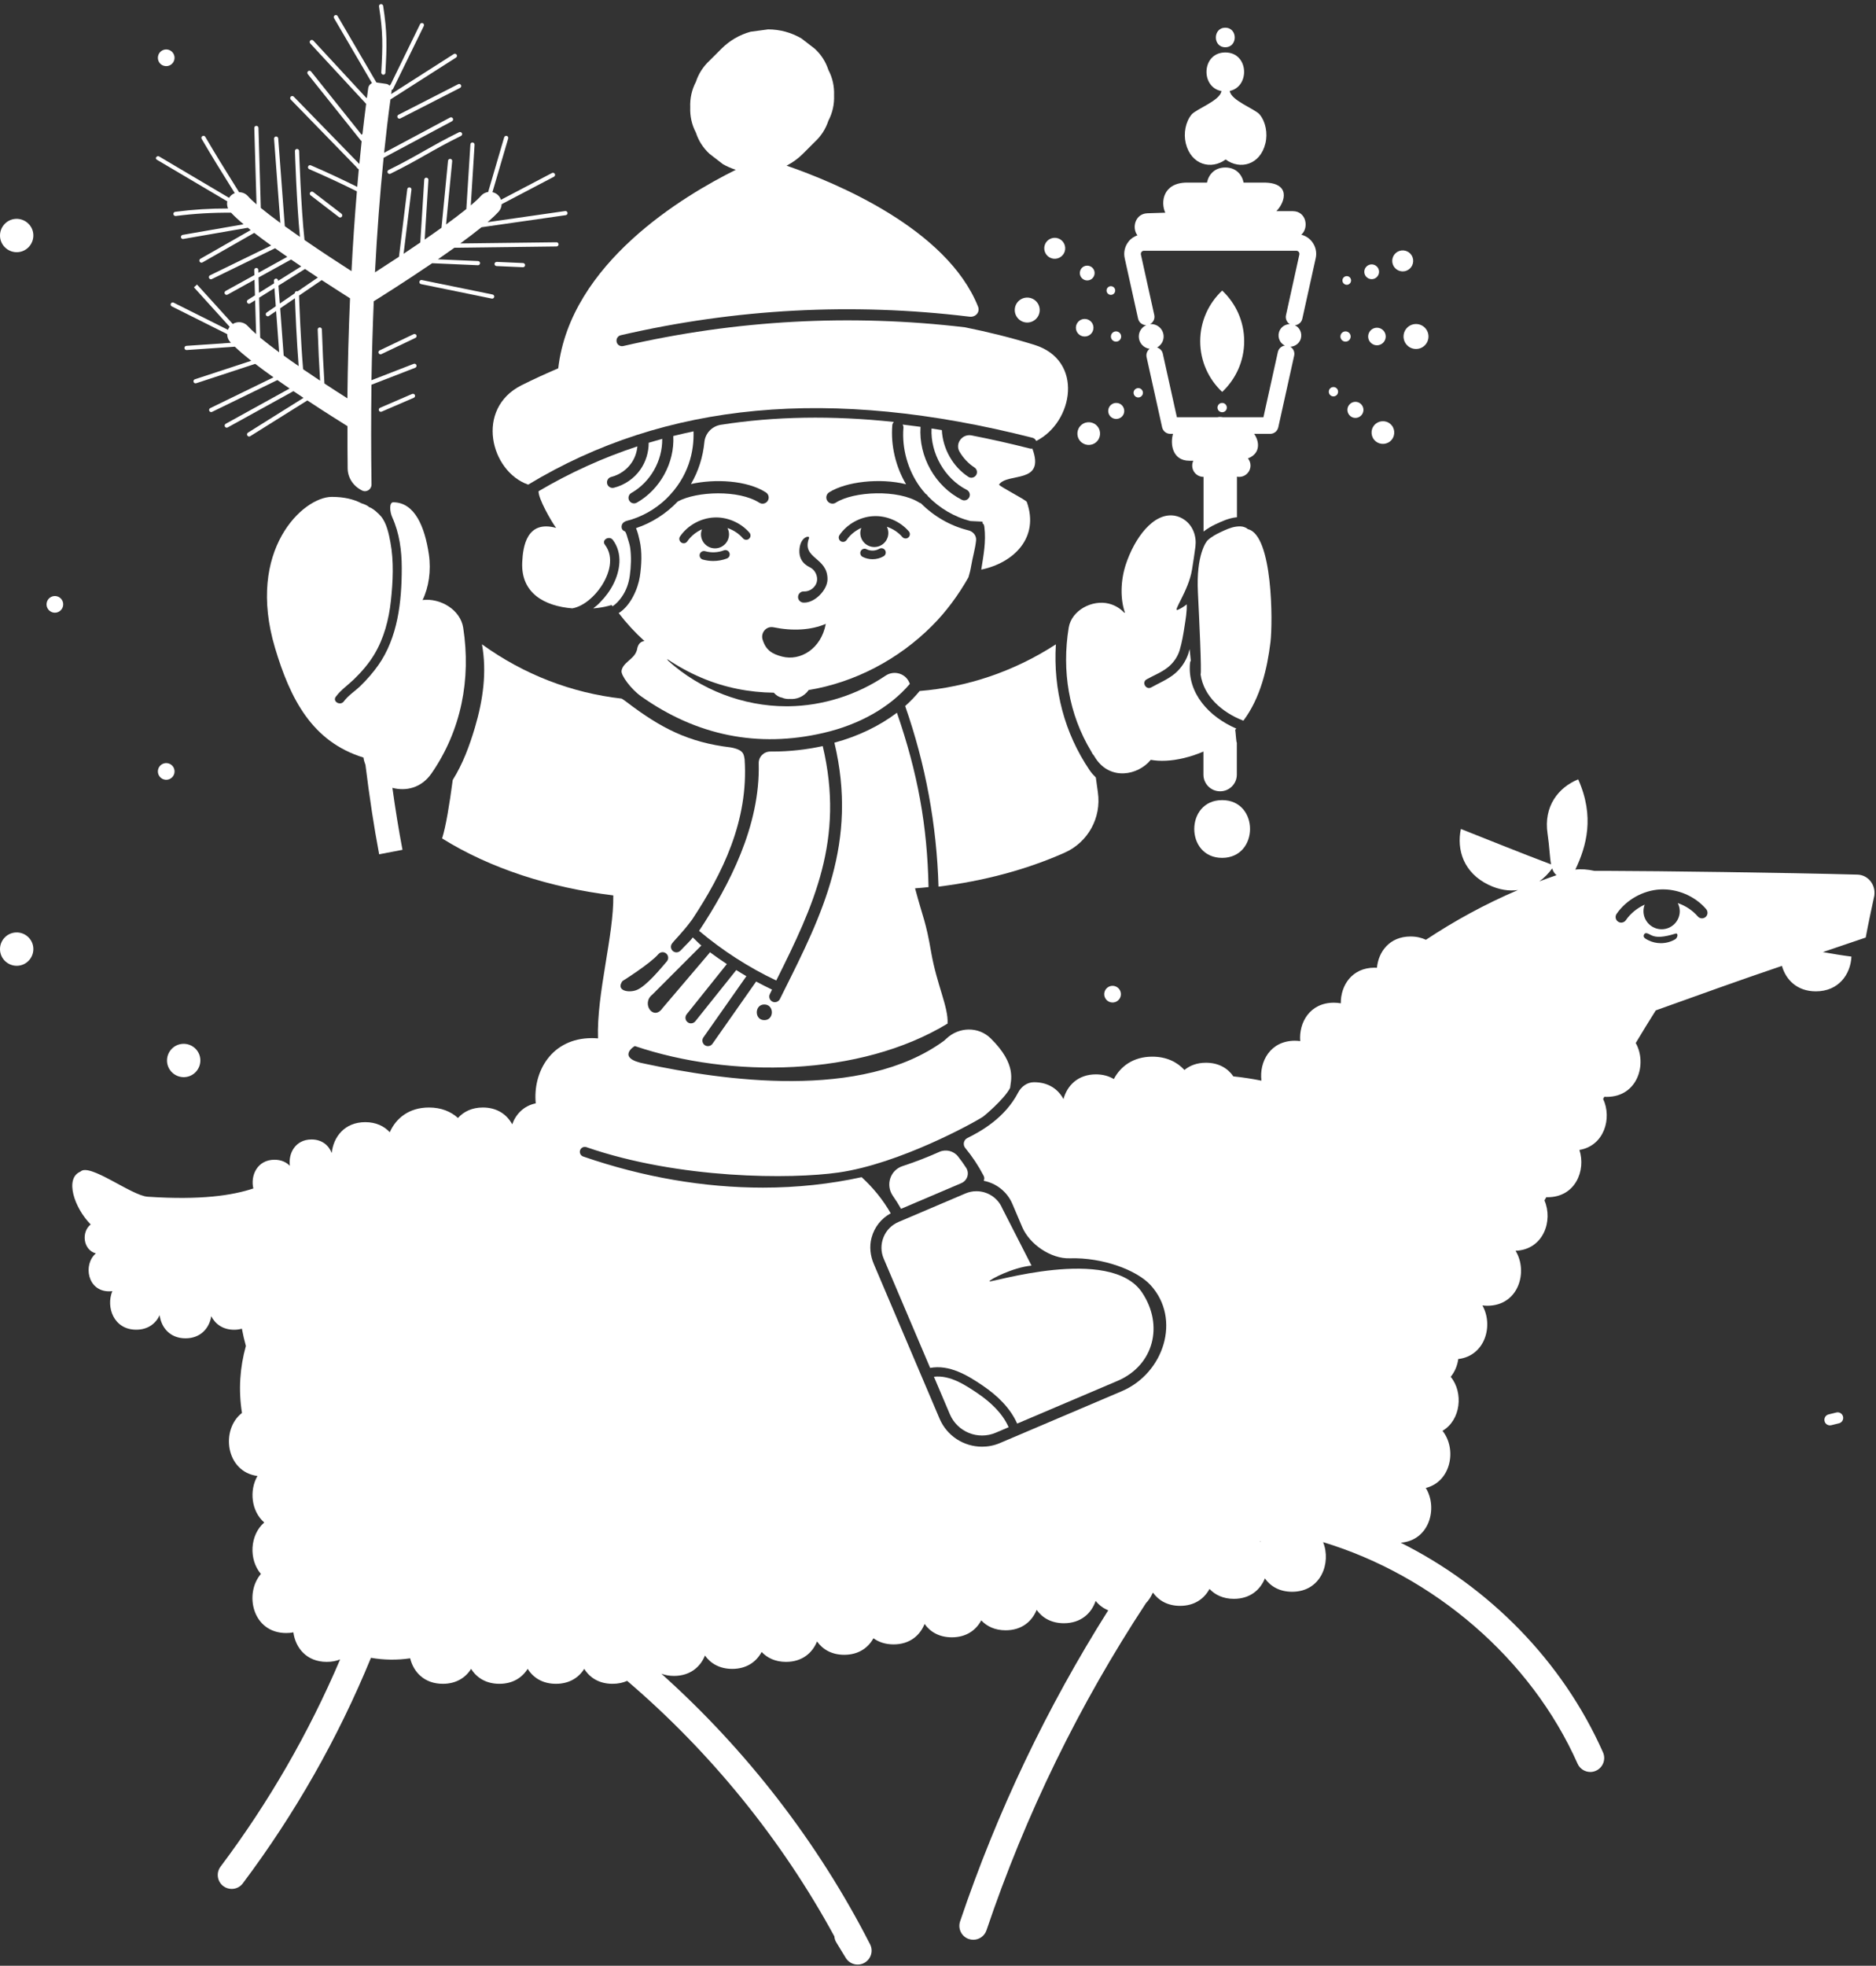 <?xml version="1.0" encoding="UTF-8"?> <svg xmlns="http://www.w3.org/2000/svg" width="337" height="353" viewBox="0 0 337 353" fill="none"><rect x="0" y="0" width="337" height="353" fill="#333333" stroke="none"/><path d="M196.031 134.947C196.141 135.137 196.231 135.337 196.351 135.537C196.351 135.497 196.341 135.467 196.341 135.427C196.511 135.697 196.681 135.977 196.861 136.247C199.511 140.177 204.431 139.247 206.721 136.447C208.391 136.747 210.351 136.677 212.641 136.137C213.931 135.827 215.101 135.427 216.181 134.957V139.097C216.181 140.757 217.521 142.097 219.181 142.097C220.841 142.097 222.181 140.757 222.181 139.097V133.347C222.081 133.407 221.991 131.717 221.891 131.037C221.961 130.967 222.031 130.907 222.091 130.837C217.211 128.737 213.251 124.507 213.771 119.037C213.791 118.877 213.841 118.747 213.911 118.627C213.831 117.937 213.761 117.247 213.701 116.557C213.621 116.847 213.541 117.147 213.451 117.427C212.991 118.777 212.151 120.027 211.061 120.947C209.791 122.017 208.251 122.627 206.811 123.437C205.871 123.967 205.031 122.527 205.971 121.997C207.241 121.287 208.651 120.747 209.791 119.837C210.771 119.057 211.551 117.957 211.911 116.757C212.331 115.347 212.581 113.857 212.801 112.407C212.991 111.177 213.231 109.817 213.181 108.527C212.691 108.917 212.171 109.257 211.591 109.507C210.511 109.967 213.511 106.127 214.131 102.287C214.371 100.827 214.591 99.317 214.741 98.177C214.971 96.387 214.351 94.527 212.901 93.437C212.331 93.007 211.691 92.727 211.021 92.607C207.181 91.957 203.771 96.687 202.231 101.387C201.281 104.297 201.231 107.547 202.071 109.987C202.011 110.017 202.031 110.007 201.971 110.047C201.261 109.277 200.321 108.677 199.151 108.387C196.231 107.667 192.501 109.557 191.981 112.707C190.721 120.467 191.971 128.237 196.031 134.947Z" fill="white"></path><path d="M71.421 21.108C71.49 21.238 71.621 21.308 71.751 21.308C71.811 21.308 71.871 21.298 71.921 21.268L82.65 15.778C82.831 15.688 82.91 15.458 82.811 15.278C82.721 15.098 82.49 15.018 82.311 15.118L71.581 20.608C71.391 20.698 71.32 20.928 71.421 21.108Z" fill="white"></path><path d="M82.471 23.74C79.831 25.04 77.941 26.11 76.121 27.14C74.311 28.17 72.43 29.23 69.811 30.52C69.621 30.61 69.55 30.84 69.641 31.02C69.71 31.15 69.841 31.23 69.981 31.23C70.04 31.23 70.091 31.22 70.15 31.19C72.79 29.89 74.68 28.82 76.501 27.79C78.311 26.76 80.191 25.7 82.811 24.41C83.001 24.32 83.07 24.09 82.981 23.91C82.88 23.73 82.66 23.65 82.471 23.74Z" fill="white"></path><path d="M68.489 13.018C68.479 13.228 68.639 13.398 68.839 13.418C68.849 13.418 68.849 13.418 68.859 13.418C69.059 13.418 69.219 13.268 69.229 13.068C69.519 8.048 69.559 5.868 68.829 1.058C68.799 0.848 68.599 0.708 68.399 0.738C68.189 0.768 68.049 0.958 68.089 1.168C68.809 5.898 68.769 8.058 68.489 13.018Z" fill="white"></path><path d="M54.41 75.979C54.75 75.749 55.12 75.489 55.56 75.199L54.41 75.979Z" fill="white"></path><path d="M51.841 77.738L48.121 80.278C50.021 78.978 50.931 78.358 51.841 77.738Z" fill="white"></path><path d="M52.719 77.128L53.139 76.848C52.989 76.948 52.859 77.038 52.719 77.128Z" fill="white"></path><path d="M53.141 76.848C53.301 76.738 53.471 76.628 53.651 76.508L53.141 76.848Z" fill="white"></path><path d="M53.641 76.508L54.411 75.988C54.131 76.168 53.881 76.348 53.641 76.508Z" fill="white"></path><path d="M51.84 77.739C52.12 77.549 52.41 77.349 52.73 77.129L51.84 77.739Z" fill="white"></path><path d="M28.171 28.678L40.831 36.158C40.741 36.588 40.791 37.038 40.971 37.438C37.791 37.428 34.611 37.628 31.471 38.038C31.261 38.068 31.121 38.248 31.151 38.458C31.171 38.648 31.341 38.788 31.521 38.788C31.541 38.788 31.551 38.788 31.571 38.788C34.861 38.358 38.191 38.168 41.511 38.198C42.091 38.818 42.851 39.518 43.761 40.278L32.811 42.178C32.611 42.218 32.471 42.408 32.501 42.608C32.531 42.788 32.691 42.918 32.871 42.918C32.891 42.918 32.911 42.918 32.931 42.908L44.511 40.898C44.681 41.038 44.851 41.168 45.031 41.318L36.001 46.468C35.821 46.568 35.761 46.798 35.861 46.978C35.931 47.098 36.061 47.168 36.191 47.168C36.251 47.168 36.321 47.148 36.381 47.118L45.671 41.818C46.611 42.548 47.641 43.308 48.711 44.088L37.731 49.438C37.541 49.528 37.471 49.748 37.561 49.938C37.621 50.068 37.761 50.148 37.901 50.148C37.951 50.148 38.011 50.138 38.061 50.108L49.411 44.578C50.131 45.098 50.871 45.608 51.611 46.118L46.431 48.978L46.421 48.478C46.411 48.268 46.241 48.098 46.031 48.118C45.821 48.128 45.661 48.298 45.671 48.508L45.701 49.398L40.531 52.248C40.351 52.348 40.281 52.578 40.381 52.758C40.451 52.878 40.581 52.948 40.711 52.948C40.771 52.948 40.831 52.938 40.891 52.898L45.721 50.228L45.801 53.038L44.531 53.838C44.351 53.948 44.301 54.178 44.411 54.358C44.481 54.468 44.601 54.538 44.731 54.538C44.801 54.538 44.871 54.518 44.931 54.478L45.831 53.918L46.011 59.988C45.411 59.468 44.901 58.978 44.521 58.558C43.821 57.778 42.671 57.638 41.811 58.178C39.021 55.078 35.391 51.098 35.391 51.098L34.841 51.598C34.841 51.598 38.461 55.578 41.251 58.678C41.121 58.848 41.021 59.028 40.951 59.228L31.191 54.348C31.001 54.258 30.781 54.328 30.691 54.518C30.601 54.708 30.671 54.928 30.861 55.018L40.811 59.998C40.811 60.498 40.981 60.998 41.351 61.408C41.391 61.458 41.441 61.508 41.491 61.558L33.481 62.108C33.271 62.118 33.121 62.298 33.131 62.508C33.141 62.708 33.311 62.858 33.501 62.858C33.511 62.858 33.521 62.858 33.531 62.858L42.181 62.258C42.981 63.028 43.981 63.878 45.131 64.788L35.011 68.108C34.811 68.168 34.711 68.388 34.771 68.578C34.821 68.738 34.971 68.838 35.131 68.838C35.171 68.838 35.211 68.828 35.251 68.818L45.851 65.338C46.871 66.128 47.981 66.948 49.131 67.758L37.771 73.288C37.581 73.378 37.511 73.598 37.601 73.788C37.661 73.918 37.801 73.998 37.941 73.998C37.991 73.998 38.051 73.988 38.101 73.958L49.831 68.248C50.551 68.758 51.291 69.268 52.021 69.768L40.551 76.098C40.371 76.198 40.301 76.428 40.401 76.608C40.471 76.728 40.601 76.798 40.731 76.798C40.791 76.798 40.851 76.788 40.911 76.748L52.711 70.238C53.321 70.648 53.921 71.058 54.521 71.448L44.551 77.688C44.371 77.798 44.321 78.028 44.431 78.208C44.501 78.318 44.621 78.388 44.751 78.388C44.821 78.388 44.891 78.368 44.951 78.328L55.211 71.908C58.511 74.088 61.351 75.858 62.421 76.528C62.411 79.058 62.421 81.588 62.451 84.118C62.471 85.818 63.491 87.318 65.021 88.068C65.031 88.078 65.051 88.078 65.061 88.088C65.841 88.478 66.751 87.868 66.741 86.998C66.651 81.038 66.651 75.038 66.731 69.088L74.591 66.038C74.781 65.958 74.881 65.748 74.801 65.548C74.721 65.358 74.511 65.258 74.311 65.338L66.731 68.278C66.811 63.508 66.951 58.768 67.141 54.098C68.191 53.448 72.781 50.568 77.631 47.268L85.841 47.628C85.851 47.628 85.851 47.628 85.861 47.628C86.061 47.628 86.231 47.468 86.231 47.268C86.241 47.058 86.081 46.888 85.871 46.878L78.661 46.568C79.661 45.878 80.661 45.178 81.631 44.488L99.971 44.258C100.181 44.258 100.341 44.088 100.341 43.878C100.341 43.668 100.171 43.508 99.961 43.508L82.681 43.718C84.061 42.708 85.361 41.728 86.491 40.808L101.631 38.638C101.841 38.608 101.981 38.418 101.951 38.218C101.921 38.018 101.731 37.868 101.531 37.898L87.591 39.898C88.391 39.208 89.071 38.558 89.581 37.998C89.921 37.618 90.091 37.148 90.111 36.668L99.511 31.738C99.691 31.638 99.761 31.418 99.671 31.228C99.571 31.048 99.351 30.978 99.161 31.068L89.991 35.878C89.881 35.548 89.691 35.238 89.411 34.988C89.131 34.738 88.801 34.588 88.461 34.508L91.291 24.868C91.351 24.668 91.231 24.458 91.041 24.408C90.841 24.348 90.631 24.458 90.571 24.658L87.691 34.478C87.211 34.548 86.751 34.768 86.411 35.158C85.971 35.648 85.341 36.238 84.571 36.888L85.251 25.988C85.261 25.778 85.111 25.608 84.901 25.588C84.701 25.548 84.511 25.728 84.501 25.938L83.771 37.538C82.721 38.388 81.481 39.328 80.131 40.308L81.231 28.938C81.251 28.728 81.101 28.548 80.891 28.528C80.691 28.518 80.501 28.658 80.481 28.868L79.311 40.898C78.341 41.598 77.321 42.308 76.291 43.018L76.961 32.308C76.971 32.098 76.821 31.928 76.611 31.908C76.401 31.878 76.231 32.048 76.211 32.258L75.501 43.548C74.501 44.228 73.491 44.908 72.501 45.568L73.911 34.068C73.941 33.858 73.791 33.678 73.581 33.648C73.371 33.618 73.191 33.768 73.161 33.978L71.671 46.108C70.121 47.128 68.641 48.088 67.361 48.908C67.731 41.788 68.251 34.878 68.911 28.338L81.201 21.768C81.381 21.668 81.451 21.438 81.351 21.258C81.251 21.078 81.031 21.008 80.841 21.108L69.001 27.438C69.341 24.138 69.721 20.938 70.141 17.858L81.921 10.338C82.091 10.228 82.151 9.998 82.031 9.818C81.921 9.648 81.691 9.588 81.511 9.708L70.271 16.888C70.291 16.718 70.311 16.538 70.341 16.378C70.351 16.298 70.331 16.228 70.331 16.158C70.441 16.138 70.551 16.078 70.611 15.968L76.131 4.668C76.221 4.478 76.141 4.258 75.961 4.168C75.771 4.078 75.551 4.158 75.461 4.338L70.181 15.158C70.101 15.208 70.031 15.288 70.011 15.388V15.398C69.841 15.228 69.621 15.088 69.361 15.058L67.621 14.808L67.611 14.798L60.651 2.888C60.551 2.708 60.321 2.648 60.141 2.758C59.961 2.858 59.901 3.088 60.011 3.268L66.821 14.918C66.481 15.088 66.211 15.388 66.151 15.798C66.071 16.378 65.991 16.988 65.911 17.578C65.871 17.578 65.831 17.558 65.791 17.568L56.281 7.288C56.141 7.138 55.901 7.128 55.751 7.268C55.601 7.408 55.591 7.648 55.731 7.798L65.771 18.648C65.541 20.418 65.321 22.228 65.111 24.068C65.051 24.098 64.991 24.138 64.951 24.188L55.881 12.838C55.751 12.678 55.511 12.648 55.351 12.778C55.191 12.908 55.161 13.148 55.291 13.308L64.811 25.218C64.851 25.268 64.911 25.308 64.971 25.328C64.821 26.688 64.681 28.058 64.551 29.448L52.771 17.358C52.631 17.208 52.391 17.208 52.241 17.348C52.091 17.488 52.091 17.728 52.231 17.878L64.051 30.018C64.071 30.078 64.111 30.128 64.161 30.178L64.451 30.428C64.351 31.458 64.261 32.508 64.171 33.558C61.431 32.198 58.641 30.888 55.841 29.688C55.651 29.608 55.431 29.688 55.351 29.888C55.271 30.078 55.361 30.298 55.551 30.378C58.421 31.618 61.301 32.958 64.111 34.358C63.721 39.008 63.391 43.798 63.141 48.688C60.701 47.128 57.651 45.128 54.701 43.098C54.061 37.258 53.741 27.218 53.731 27.108C53.721 26.898 53.581 26.758 53.341 26.748C53.131 26.758 52.971 26.928 52.981 27.138C52.981 27.248 53.291 36.598 53.881 42.538C52.951 41.888 52.031 41.248 51.161 40.618L49.981 24.858C49.961 24.648 49.781 24.498 49.581 24.508C49.371 24.528 49.221 24.708 49.231 24.908L50.361 40.038C49.051 39.078 47.851 38.158 46.851 37.338L46.431 22.958C46.421 22.748 46.251 22.598 46.041 22.598C45.831 22.608 45.671 22.778 45.681 22.988L46.081 36.698C45.441 36.148 44.911 35.648 44.531 35.218C44.111 34.748 43.531 34.518 42.951 34.518C42.531 33.838 42.131 33.198 41.731 32.558C40.271 30.218 38.891 28.008 36.871 24.568C36.771 24.388 36.541 24.328 36.361 24.438C36.181 24.538 36.121 24.768 36.231 24.948C38.251 28.398 39.641 30.618 41.101 32.958C41.451 33.518 41.811 34.088 42.171 34.678C41.941 34.768 41.731 34.888 41.531 35.068C41.381 35.208 41.261 35.368 41.151 35.528L28.591 28.098C28.411 27.988 28.181 28.048 28.081 28.228C27.931 28.338 27.991 28.568 28.171 28.678ZM46.441 49.828L52.291 46.598C52.901 47.018 53.511 47.428 54.111 47.838L49.961 50.438V50.378C49.941 50.168 49.761 50.008 49.561 50.028C49.351 50.048 49.201 50.228 49.211 50.428L49.241 50.878L46.531 52.578L46.441 49.828ZM57.101 49.838L53.481 52.308C53.431 52.288 53.371 52.278 53.311 52.278C53.101 52.288 52.941 52.458 52.951 52.668L50.261 54.508L50.021 51.288L54.791 48.298C55.581 48.828 56.361 49.348 57.101 49.838ZM50.961 63.848L50.331 55.368L52.981 53.558C53.061 55.668 53.281 61.158 53.651 65.738C52.721 65.108 51.821 64.478 50.961 63.848ZM46.551 53.458L49.301 51.738L49.541 54.998L47.901 56.118C47.731 56.238 47.691 56.468 47.801 56.638C47.871 56.748 47.991 56.798 48.111 56.798C48.181 56.798 48.261 56.778 48.321 56.728L49.601 55.858L50.151 63.268C48.881 62.338 47.731 61.448 46.741 60.638L46.551 53.458ZM62.401 71.528C61.171 70.748 59.761 69.848 58.281 68.868C58.091 65.858 57.941 62.668 57.821 59.158C57.811 58.948 57.661 58.798 57.431 58.798C57.221 58.808 57.061 58.978 57.071 59.188C57.181 62.488 57.321 65.498 57.501 68.358C56.491 67.688 55.471 67.008 54.451 66.308C54.021 61.228 53.781 54.748 53.721 53.078L57.791 50.298C59.951 51.708 61.781 52.868 62.881 53.568C62.621 59.448 62.471 65.468 62.401 71.528Z" fill="white"></path><path d="M88.409 53.628C88.579 53.628 88.739 53.508 88.779 53.328C88.819 53.128 88.689 52.928 88.489 52.888L75.779 50.288C75.579 50.237 75.379 50.378 75.339 50.578C75.299 50.778 75.429 50.977 75.629 51.017L88.339 53.618C88.359 53.618 88.379 53.628 88.409 53.628Z" fill="white"></path><path d="M93.933 47.987C93.942 47.987 93.942 47.987 93.953 47.987C94.153 47.987 94.323 47.827 94.323 47.627C94.332 47.417 94.172 47.248 93.963 47.237L89.222 47.027C89.013 47.047 88.843 47.178 88.832 47.388C88.823 47.597 88.983 47.767 89.192 47.777L93.933 47.987Z" fill="white"></path><path d="M61.109 39.059C61.219 39.059 61.329 39.01 61.409 38.91C61.539 38.75 61.509 38.51 61.339 38.38L56.259 34.48C56.089 34.36 55.859 34.389 55.729 34.55C55.599 34.709 55.629 34.95 55.799 35.08L60.879 38.98C60.949 39.04 61.029 39.059 61.109 39.059Z" fill="white"></path><path d="M74.301 60.008L68.201 62.918C68.011 63.008 67.931 63.228 68.021 63.418C68.081 63.548 68.221 63.628 68.361 63.628C68.411 63.628 68.471 63.618 68.521 63.588L74.621 60.678C74.811 60.588 74.891 60.368 74.801 60.178C74.711 60.008 74.491 59.928 74.301 60.008Z" fill="white"></path><path d="M68.412 73.95C68.462 73.95 68.512 73.94 68.562 73.92L74.332 71.43C74.522 71.35 74.612 71.13 74.532 70.94C74.452 70.75 74.232 70.67 74.042 70.74L68.272 73.23C68.082 73.31 67.992 73.53 68.072 73.72C68.122 73.86 68.262 73.95 68.412 73.95Z" fill="white"></path><path d="M204.441 57.218C204.591 57.918 205.221 58.388 205.901 58.388C205.121 58.738 204.571 59.518 204.571 60.428C204.571 61.558 205.411 62.488 206.511 62.638C206.071 62.988 205.841 63.558 205.971 64.138L208.761 76.728C208.911 77.418 209.521 77.908 210.221 77.908H210.721C210.181 79.668 210.571 82.738 213.661 82.738C213.911 82.738 214.141 82.738 214.361 82.738C213.971 83.558 214.171 84.578 214.901 85.178C215.281 85.488 215.741 85.638 216.201 85.638V95.448C216.911 94.898 217.701 94.458 218.311 94.168C219.511 93.598 220.721 93.048 222.061 92.898C222.111 92.898 222.151 92.888 222.201 92.888V85.598C222.911 85.738 223.671 85.498 224.171 84.898C224.801 84.138 224.781 83.058 224.181 82.318C226.601 81.378 226.171 79.098 225.281 77.908H228.171C228.871 77.908 229.481 77.418 229.631 76.728L232.481 63.858C232.621 63.218 232.331 62.588 231.791 62.258C232.351 62.238 232.901 61.988 233.291 61.528C234.011 60.658 233.881 59.368 233.011 58.658C232.891 58.558 232.751 58.478 232.611 58.408C233.241 58.348 233.791 57.908 233.941 57.258L236.351 46.368C236.591 45.308 236.331 44.208 235.651 43.358C235.161 42.748 234.501 42.338 233.761 42.148C235.171 40.918 234.681 37.938 232.251 37.918C231.261 37.908 230.281 37.918 229.291 37.918C230.921 36.248 231.901 32.788 227.011 32.788C225.651 32.788 224.481 32.788 223.401 32.788C223.111 31.338 222.021 30.078 220.111 30.078C218.201 30.078 217.111 31.338 216.821 32.788C215.761 32.788 214.601 32.788 213.261 32.788C208.881 32.788 208.461 36.338 209.331 38.198C208.261 38.228 207.191 38.258 206.121 38.298C203.891 38.378 203.291 40.928 204.321 42.258C203.711 42.478 203.151 42.838 202.741 43.368C202.061 44.218 201.801 45.308 202.041 46.378L204.441 57.218ZM231.011 56.608C230.871 57.248 231.161 57.878 231.691 58.208C231.111 58.218 230.541 58.458 230.141 58.938C229.421 59.808 229.551 61.098 230.421 61.808C230.541 61.908 230.681 61.988 230.821 62.058C230.211 62.138 229.691 62.578 229.551 63.218L226.961 74.918H219.651C219.501 74.898 219.341 74.868 219.181 74.868C219.021 74.868 218.871 74.888 218.711 74.918H211.411L208.881 63.498C208.761 62.948 208.351 62.558 207.851 62.398C208.551 62.018 209.031 61.288 209.031 60.438C209.031 59.198 208.031 58.198 206.791 58.198C206.721 58.198 206.651 58.208 206.581 58.218C207.161 57.908 207.501 57.248 207.351 56.568L204.951 45.718C204.901 45.488 205.001 45.318 205.061 45.238C205.121 45.158 205.271 45.028 205.511 45.028H232.851C233.091 45.028 233.231 45.158 233.301 45.238C233.361 45.318 233.461 45.488 233.411 45.718L231.011 56.608Z" fill="white"></path><path d="M220.171 28.638C222.721 30.528 226.371 29.658 227.321 25.728C227.751 23.938 227.361 21.858 226.281 20.558C225.461 19.568 221.081 18.028 220.921 16.328C224.591 15.538 224.331 9.418 220.111 9.418C215.851 9.418 215.621 15.658 219.411 16.348C219.231 18.048 214.871 19.578 214.051 20.568C212.971 21.868 212.581 23.958 213.011 25.738C213.971 29.658 217.621 30.528 220.171 28.638Z" fill="white"></path><path d="M219.541 143.68C212.871 143.68 212.861 154.05 219.541 154.05C226.221 154.04 226.231 143.68 219.541 143.68Z" fill="white"></path><path d="M220.109 8.487C222.369 8.487 222.369 4.977 220.109 4.977C217.849 4.977 217.849 8.487 220.109 8.487Z" fill="white"></path><path d="M224.18 95.028C224.09 94.948 223.99 94.888 223.9 94.818C223.76 94.758 223.63 94.688 223.48 94.638C223.04 94.488 222.53 94.508 222.07 94.568C221.09 94.698 220.18 95.128 219.3 95.538C218.45 95.938 217.62 96.388 216.93 97.028C216.7 97.238 214.85 99.618 215.19 106.348C215.42 110.978 215.89 120.878 215.67 121.088C216.21 125.028 219.51 127.938 223.36 129.418C226.45 125.278 227.64 120.048 228.22 115.348C228.66 111.768 228.64 96.078 224.18 95.028Z" fill="white"></path><path d="M162.141 76.238C162.241 76.408 162.311 76.598 162.291 76.818C161.991 80.528 163.071 84.388 165.241 87.408C165.561 87.858 165.921 88.288 166.291 88.698C166.311 88.708 166.331 88.718 166.351 88.728C166.511 88.828 166.621 88.978 166.711 89.128C168.791 91.268 171.471 92.858 174.351 93.568C174.431 93.588 176.441 93.648 176.511 93.688C176.461 94.308 176.721 93.778 176.831 94.628C177.161 97.268 176.681 99.648 176.271 102.288C182.071 101.088 186.751 96.568 184.451 90.138C184.311 89.758 179.671 87.438 179.461 87.018C181.011 84.788 187.841 87.018 185.451 80.558C185.311 80.588 185.161 80.588 185.021 80.548C181.461 79.638 177.961 78.858 174.531 78.188C172.861 77.858 171.511 79.648 172.371 81.118C173.031 82.248 173.951 83.238 175.051 83.948C175.511 84.248 175.641 84.868 175.341 85.328C175.151 85.618 174.831 85.788 174.501 85.788C174.311 85.788 174.121 85.738 173.961 85.628C171.161 83.808 169.351 80.568 169.191 77.238C168.571 77.138 167.961 77.038 167.341 76.948C167.121 81.388 169.701 85.948 173.671 87.968C174.161 88.218 174.361 88.818 174.111 89.308C173.931 89.658 173.581 89.858 173.221 89.858C173.071 89.858 172.911 89.818 172.771 89.748C167.981 87.318 165.001 81.988 165.361 76.648C164.271 76.498 163.201 76.368 162.141 76.238Z" fill="white"></path><path d="M106.56 109.247C106.83 109.227 107.11 109.207 107.38 109.167C108.23 109.067 109.06 108.887 109.86 108.647C109.91 108.727 109.97 108.797 110.02 108.867C110.69 108.477 111.27 107.777 111.65 107.247C112.48 106.087 112.95 104.757 113.14 103.347C113.36 101.747 113.43 99.947 113.2 98.347C113.11 97.707 112.88 97.107 112.7 96.487C112.63 96.237 112.56 95.987 112.46 95.757C112.42 95.667 112.38 95.567 112.32 95.487C112.3 95.457 112.28 95.437 112.27 95.427C112.26 95.427 112.25 95.417 112.25 95.417C111.39 95.127 111.54 93.997 112.2 93.707C112.29 93.647 112.39 93.587 112.5 93.557C115.17 92.897 117.67 91.497 119.67 89.587C123.79 85.567 124.7 80.957 124.58 77.457C123.36 77.717 122.15 77.997 120.94 78.297C120.94 78.307 120.95 78.317 120.95 78.317C121.2 83.107 118.57 87.907 114.39 90.267C114.23 90.357 114.07 90.397 113.9 90.397C113.55 90.397 113.21 90.217 113.03 89.887C112.76 89.407 112.93 88.797 113.41 88.527C116.83 86.597 119.02 82.727 118.96 78.807C118.15 79.027 117.34 79.267 116.53 79.507C116.54 81.207 116.01 82.927 115.04 84.317C113.92 85.927 112.18 87.117 110.28 87.587C110.2 87.607 110.12 87.617 110.04 87.617C109.59 87.617 109.18 87.317 109.07 86.857C108.94 86.317 109.26 85.777 109.8 85.647C111.24 85.287 112.56 84.387 113.41 83.167C114.03 82.287 114.4 81.237 114.5 80.157C108.3 82.197 102.39 84.887 96.75 88.207C96.66 89.467 99.01 93.607 99.9 94.797C94.61 93.347 93.94 98.127 93.81 100.997C93.57 106.557 97.84 108.837 102.81 109.247C104.93 108.857 106.85 107.017 107.97 105.347C109.44 103.157 110.41 100.107 108.66 97.807C108.01 96.947 109.46 96.117 110.1 96.967C110.96 98.107 111.34 99.547 111.27 100.967C111.14 103.667 109.7 106.257 107.81 108.147C107.43 108.567 107.01 108.917 106.56 109.247Z" fill="white"></path><path d="M241.709 61.348C242.219 61.348 242.629 60.938 242.629 60.428C242.629 59.918 242.219 59.508 241.709 59.508C241.199 59.508 240.789 59.918 240.789 60.428C240.789 60.938 241.209 61.348 241.709 61.348Z" fill="white"></path><path d="M245.77 60.428C245.77 61.298 246.48 62.008 247.35 62.008C248.22 62.008 248.93 61.298 248.93 60.428C248.93 59.558 248.22 58.848 247.35 58.848C246.48 58.848 245.77 59.558 245.77 60.428Z" fill="white"></path><path d="M252.129 60.428C252.129 61.667 253.129 62.667 254.369 62.667C255.609 62.667 256.609 61.667 256.609 60.428C256.609 59.188 255.609 58.188 254.369 58.188C253.129 58.188 252.129 59.188 252.129 60.428Z" fill="white"></path><path d="M199.562 60.428C199.562 60.938 199.972 61.348 200.482 61.348C200.992 61.348 201.402 60.938 201.402 60.428C201.402 59.918 200.992 59.508 200.482 59.508C199.972 59.508 199.562 59.918 199.562 60.428Z" fill="white"></path><path d="M194.85 60.43C195.72 60.43 196.43 59.72 196.43 58.85C196.43 57.98 195.72 57.27 194.85 57.27C193.98 57.27 193.27 57.98 193.27 58.85C193.27 59.72 193.97 60.43 194.85 60.43Z" fill="white"></path><path d="M184.529 57.917C185.769 57.917 186.769 56.917 186.769 55.678C186.769 54.438 185.769 53.438 184.529 53.438C183.289 53.438 182.289 54.438 182.289 55.678C182.289 56.907 183.299 57.917 184.529 57.917Z" fill="white"></path><path d="M242.181 51.099C242.581 50.959 242.801 50.519 242.661 50.109C242.521 49.699 242.081 49.489 241.671 49.629C241.271 49.769 241.051 50.209 241.191 50.619C241.341 51.019 241.781 51.239 242.181 51.099Z" fill="white"></path><path d="M246.841 50.06C247.531 49.82 247.901 49.06 247.661 48.37C247.421 47.68 246.661 47.31 245.971 47.55C245.281 47.79 244.911 48.55 245.151 49.24C245.391 49.93 246.151 50.3 246.841 50.06Z" fill="white"></path><path d="M252.602 48.629C253.582 48.289 254.102 47.209 253.762 46.229C253.422 45.249 252.342 44.729 251.362 45.069C250.382 45.409 249.862 46.489 250.202 47.469C250.542 48.449 251.622 48.979 252.602 48.629Z" fill="white"></path><path d="M199.3 52.908C199.7 53.048 200.15 52.838 200.29 52.428C200.43 52.018 200.22 51.578 199.81 51.438C199.41 51.298 198.96 51.508 198.82 51.918C198.68 52.318 198.9 52.768 199.3 52.908Z" fill="white"></path><path d="M194.87 50.287C195.56 50.527 196.32 50.167 196.56 49.468C196.8 48.767 196.44 48.017 195.74 47.777C195.04 47.537 194.29 47.897 194.05 48.597C193.81 49.287 194.18 50.047 194.87 50.287Z" fill="white"></path><path d="M188.85 46.367C189.83 46.707 190.91 46.187 191.25 45.207C191.59 44.227 191.07 43.147 190.09 42.807C189.11 42.467 188.03 42.987 187.69 43.967C187.35 44.947 187.87 46.027 188.85 46.367Z" fill="white"></path><path d="M240.182 70.877C240.472 70.517 240.422 69.987 240.072 69.697C239.712 69.397 239.182 69.457 238.892 69.807C238.602 70.167 238.652 70.697 239.002 70.987C239.352 71.287 239.882 71.237 240.182 70.877Z" fill="white"></path><path d="M218.9 72.657C218.6 73.017 218.66 73.547 219.01 73.838C219.37 74.127 219.9 74.078 220.19 73.728C220.49 73.368 220.43 72.837 220.08 72.547C219.73 72.257 219.19 72.297 218.9 72.657Z" fill="white"></path><path d="M242.57 74.717C243.18 75.227 244.09 75.137 244.6 74.517C245.11 73.907 245.02 72.997 244.4 72.487C243.79 71.977 242.88 72.067 242.37 72.687C241.87 73.307 241.96 74.207 242.57 74.717Z" fill="white"></path><path d="M246.849 76.379C246.129 77.249 246.259 78.539 247.129 79.249C247.999 79.959 249.289 79.839 249.999 78.969C250.709 78.099 250.589 76.809 249.719 76.099C248.849 75.389 247.569 75.509 246.849 76.379Z" fill="white"></path><path d="M203.939 69.888C203.579 70.177 203.529 70.707 203.829 71.067C204.129 71.427 204.649 71.478 205.009 71.177C205.369 70.888 205.419 70.358 205.119 69.998C204.829 69.638 204.299 69.588 203.939 69.888Z" fill="white"></path><path d="M199.601 72.678C198.991 73.188 198.901 74.088 199.401 74.708C199.911 75.318 200.811 75.408 201.431 74.908C202.051 74.408 202.131 73.498 201.631 72.878C201.131 72.258 200.211 72.178 199.601 72.678Z" fill="white"></path><path d="M194.281 76.286C193.411 77.006 193.291 78.287 194.001 79.157C194.721 80.027 196.001 80.147 196.871 79.437C197.741 78.717 197.861 77.436 197.151 76.567C196.441 75.697 195.151 75.566 194.281 76.286Z" fill="white"></path><path d="M215.602 61.279C215.602 64.87 217.122 68.1 219.552 70.38C221.972 68.1 223.502 64.87 223.502 61.279C223.502 57.69 221.982 54.46 219.552 52.18C217.122 54.46 215.602 57.69 215.602 61.279Z" fill="white"></path><path d="M333.669 157.059C320.519 156.699 297.55 156.409 289.29 156.389C288.34 156.389 287.399 156.389 286.449 156.389C285.199 156.119 284.03 156.019 282.99 156.159C284.97 151.989 286.51 146.679 283.5 139.949C279.94 141.409 277.26 144.789 278 149.719C278.35 152.069 278.38 153.899 278.63 155.219C273.2 153.179 267.83 150.989 262.43 148.859C261.64 152.619 262.929 156.739 267.419 158.899C269.279 159.789 271.06 160.049 272.68 159.829C266.75 162.359 261.28 165.359 256.15 168.759C255.37 168.389 254.449 168.169 253.389 168.169C249.629 168.169 247.62 170.889 247.35 173.789C247.21 173.779 247.08 173.769 246.93 173.769C242.84 173.769 240.819 176.989 240.859 180.169C240.469 180.099 240.049 180.059 239.609 180.059C235.299 180.059 233.29 183.629 233.57 186.959C233.26 186.919 232.94 186.889 232.61 186.889C228.19 186.889 226.18 190.649 226.6 194.059C224.91 193.719 223.22 193.459 221.56 193.289C220.57 191.849 218.93 190.839 216.63 190.839C215.02 190.839 213.74 191.339 212.77 192.139C211.45 190.699 209.53 189.749 207 189.749C203.6 189.749 201.3 191.459 200.09 193.769C199.22 193.249 198.14 192.929 196.87 192.929C193.63 192.929 191.69 194.949 191.04 197.369C190.11 195.619 188.35 194.339 185.76 194.339C185.75 194.339 185.74 194.339 185.74 194.339C184.53 194.339 183.46 195.109 182.9 196.189C180.52 200.769 176.19 203.169 173.78 204.359C173.11 204.689 172.92 205.559 173.39 206.139C174.66 207.679 175.77 209.349 176.71 211.159C176.86 211.449 176.84 211.769 176.71 212.039C178.93 212.469 180.91 213.959 181.86 216.189L183.63 220.349C184.95 223.449 188.79 226.069 192.16 225.959C198.07 225.769 204.24 228.079 206.71 230.799C212.24 236.889 209.06 246.609 201.52 249.819L179.64 259.129C178.59 259.579 177.49 259.789 176.41 259.789C173.19 259.789 170.12 257.899 168.78 254.749L156.98 227.009C156.34 225.519 156.14 223.849 156.56 222.279C157.07 220.349 158.32 218.789 160.01 217.879C158.6 215.429 156.83 213.259 154.78 211.389C149.11 212.629 143.16 213.269 137.05 213.269C126.54 213.269 115.58 211.419 104.76 207.679C104.3 207.519 104.05 207.009 104.21 206.549C104.37 206.089 104.88 205.839 105.34 205.999C122.05 211.779 142.16 211.769 150.65 210.549C161.55 208.989 174.86 201.669 176.61 200.519C176.75 200.429 180.44 197.359 181.45 195.359C181.54 194.129 182.77 191.179 177.96 186.459C175.76 184.299 172.25 184.379 170.01 186.509C169.88 186.629 169.75 186.749 169.6 186.879C154.75 197.769 129.57 193.939 115.9 191.029C110.44 190.029 114.08 187.729 114.06 187.849C131.21 193.649 154.47 193.369 170.22 183.809C170.38 180.809 168.31 176.939 167.27 170.989C166.29 165.299 165.87 165.099 164.38 159.519C165.19 159.459 165.99 159.389 166.8 159.299C166.58 148.249 164.86 138.809 161.12 127.989C157.99 130.359 154.17 132.209 149.89 133.369C154.16 151.309 147.67 164.269 140.8 177.989L140.09 179.419C139.91 179.769 139.56 179.969 139.19 179.969C139.04 179.969 138.89 179.939 138.74 179.859C138.25 179.609 138.05 179.009 138.29 178.519L138.69 177.709C137.72 177.249 136.77 176.759 135.83 176.259L127.99 187.429C127.8 187.709 127.49 187.859 127.17 187.859C126.97 187.859 126.77 187.799 126.6 187.679C126.15 187.359 126.04 186.739 126.36 186.289L134.08 175.299C133.47 174.949 132.87 174.569 132.26 174.199L124.91 183.389C124.71 183.639 124.42 183.769 124.13 183.769C123.91 183.769 123.69 183.699 123.51 183.549C123.08 183.209 123.01 182.579 123.35 182.139L130.57 173.119C129.54 172.439 128.52 171.729 127.52 170.989C127.48 171.069 127.44 171.149 127.37 171.219L119.02 181.029C117.39 183.399 115.12 180.189 117.2 178.589L125.96 169.819C125.97 169.809 125.98 169.809 126 169.799C125.54 169.439 124.89 168.719 124.44 168.339C123.96 169.039 123.13 169.739 122.35 170.599C122.12 170.849 121.85 171.019 121.53 171.019C121.33 171.019 121.13 170.959 120.95 170.839C120.5 170.519 120.39 169.899 120.71 169.449C121.21 168.749 122.65 167.439 124.38 165.059C129.76 156.909 134.5 147.389 133.76 136.349C133.6 135.469 133.64 134.659 131.28 134.219C123.65 133.309 118.72 130.749 112.57 126.069C112.27 125.839 111.96 125.619 111.67 125.449C102.76 124.449 94.129 121.159 86.579 115.699C87.48 120.659 86.779 125.689 85.32 130.629C84.35 133.899 83.139 137.179 81.329 140.059C80.73 144.559 80.09 148.439 79.419 150.559C88.09 155.969 98.85 159.409 110.17 160.789C110.28 167.969 107.16 178.399 107.42 186.469C107.07 186.439 106.71 186.419 106.34 186.419C99.049 186.419 95.689 192.499 96.24 198.129C94.059 198.589 92.659 200.089 92.01 201.899C91.079 200.159 89.32 198.879 86.74 198.879C84.769 198.879 83.279 199.629 82.269 200.759C80.999 199.609 79.269 198.879 77.059 198.879C73.48 198.879 71.129 200.799 70.019 203.319C69.01 202.229 67.549 201.509 65.62 201.509C61.889 201.509 59.88 204.179 59.59 207.059C59.069 205.689 57.859 204.619 55.959 204.619C53.059 204.619 51.76 207.119 52.069 209.349C51.419 208.689 50.51 208.259 49.309 208.259C46.219 208.259 44.959 211.089 45.51 213.419C41.73 214.669 36.08 215.539 26.52 214.899C23.599 214.699 16.049 208.749 14.44 210.399C11.579 211.579 13.329 216.879 16.29 219.879C14.589 221.209 14.899 224.439 17.22 225.079C14.889 227.049 15.68 231.889 19.599 231.889C19.799 231.889 20 231.869 20.18 231.849C19 234.719 20.419 238.779 24.47 238.779C26.59 238.779 27.989 237.659 28.68 236.179C28.959 238.349 30.5 240.329 33.33 240.329C36.069 240.329 37.62 238.459 37.95 236.359C38.66 237.749 40.029 238.789 42.069 238.789C42.569 238.789 43.029 238.719 43.45 238.599C43.65 239.649 43.889 240.679 44.169 241.699C43.109 245.519 42.8 249.539 43.469 253.729C39.599 256.699 40.52 264.289 46.249 265.049C44.739 267.659 45.15 271.399 47.469 273.399C44.87 275.629 44.66 280.069 46.87 282.639C43.83 286.169 45.34 293.249 51.419 293.249C51.87 293.249 52.3 293.209 52.7 293.129C53.08 295.909 55.069 298.429 58.7 298.429C59.599 298.429 60.4 298.269 61.099 297.989C55.469 311.199 48.27 323.679 39.62 335.199C38.789 336.299 39.01 337.869 40.12 338.699C40.569 339.039 41.099 339.199 41.62 339.199C42.38 339.199 43.13 338.859 43.62 338.199C52.999 325.699 60.719 312.119 66.639 297.699C68.999 298.109 71.379 298.129 73.68 297.789C74.279 300.269 76.24 302.369 79.549 302.369C81.96 302.369 83.65 301.249 84.629 299.679C85.6 301.249 87.29 302.369 89.71 302.369C92.12 302.369 93.809 301.249 94.79 299.679C95.76 301.249 97.45 302.369 99.87 302.369C102.28 302.369 103.97 301.249 104.95 299.679C105.92 301.249 107.61 302.369 110.03 302.369C111.03 302.369 111.91 302.179 112.66 301.839C127.69 314.679 140.43 330.369 149.88 347.719C149.91 348.099 150.03 348.479 150.24 348.819L151.93 351.589C152.4 352.359 153.22 352.789 154.07 352.789C154.48 352.789 154.9 352.689 155.29 352.469C156.46 351.809 156.91 350.349 156.3 349.149C146.97 330.889 134.12 314.269 118.81 300.559C119.48 300.799 120.23 300.949 121.07 300.949C123.96 300.949 125.81 299.349 126.64 297.289C127.64 298.709 129.27 299.689 131.54 299.689C134.13 299.689 135.88 298.399 136.82 296.649C137.83 297.719 139.28 298.429 141.2 298.429C144.09 298.429 145.94 296.829 146.77 294.759C147.77 296.179 149.4 297.159 151.66 297.159C154.21 297.159 155.96 295.909 156.9 294.189C157.84 294.869 159.04 295.289 160.52 295.289C163.41 295.289 165.26 293.689 166.09 291.619C167.09 293.039 168.72 294.019 170.99 294.019C173.58 294.019 175.33 292.729 176.27 290.979C177.28 292.049 178.73 292.759 180.65 292.759C183.54 292.759 185.39 291.159 186.22 289.089C187.22 290.509 188.85 291.489 191.12 291.489C194.17 291.489 196.07 289.709 196.82 287.479C197.39 288.199 198.14 288.789 199.08 289.169C188.04 306.639 179.12 325.339 172.47 345.029C172.03 346.339 172.73 347.759 174.04 348.199C174.31 348.289 174.58 348.329 174.84 348.329C175.88 348.329 176.86 347.669 177.21 346.629C184.24 325.819 193.85 306.139 205.86 287.879C206.34 287.379 206.73 286.799 207.01 286.159C207.05 286.109 207.08 286.049 207.12 285.999C208.12 287.399 209.74 288.369 211.99 288.369C214.58 288.369 216.33 287.079 217.27 285.329C218.28 286.399 219.73 287.109 221.65 287.109C224.54 287.109 226.39 285.509 227.22 283.439C228.22 284.859 229.85 285.839 232.11 285.839C237.31 285.839 239.17 280.639 237.68 276.929C257.53 282.959 274.989 297.809 283.389 316.709C283.799 317.639 284.72 318.199 285.68 318.199C286.02 318.199 286.36 318.129 286.69 317.979C287.95 317.419 288.52 315.939 287.96 314.679C280.67 298.259 267.5 284.969 251.62 277.029C256.82 276.619 258.32 270.759 256.13 267.199C260.72 266.049 261.72 260.159 259.13 256.939C262.43 255.009 262.92 250.059 260.6 247.239C261.34 246.339 261.8 245.219 261.96 244.049C266.85 243.459 268.3 237.929 266.29 234.419C266.57 234.449 266.859 234.479 267.169 234.479C272.839 234.479 274.54 228.299 272.25 224.609C277.28 224.399 279.02 219.199 277.44 215.559C277.55 215.369 277.67 215.169 277.78 214.979C277.85 214.979 277.92 214.989 278 214.989C283.01 214.989 284.92 210.169 283.72 206.499C288.19 205.759 289.61 200.779 287.98 197.339C288.05 197.209 288.129 197.079 288.199 196.949C288.339 196.959 288.48 196.969 288.63 196.969C294.2 196.969 295.94 191.009 293.84 187.299C295.06 185.269 296.25 183.309 297.44 181.439C304.98 178.739 312.52 176.009 320.1 173.449C320.81 175.949 322.829 178.019 326.199 178.019C330.299 178.019 332.43 174.959 332.59 171.779C330.87 171.559 329.17 171.279 327.46 170.969C330.02 170.109 332.58 169.239 335.15 168.359C335.62 165.839 336.159 163.339 336.699 160.839C336.989 158.899 335.589 157.109 333.669 157.059ZM137.3 180.379C139.11 180.379 139.11 183.189 137.3 183.189C135.49 183.189 135.5 180.379 137.3 180.379ZM111.81 176.179C111.81 176.179 116.77 173.079 118.27 171.339C118.63 170.919 119.26 170.869 119.68 171.229C120.1 171.589 120.15 172.219 119.79 172.639C118.83 173.759 116.06 177.159 114.32 177.799C112.87 178.339 110.6 177.889 111.81 176.179ZM300.919 168.679C300.139 169.139 299.24 169.369 298.35 169.369C297.56 169.369 296.769 169.189 296.049 168.819C295.559 168.569 295.079 168.309 295.329 167.819C295.579 167.329 296.11 167.679 296.6 167.929C297.51 168.399 298.86 168.319 300.99 167.649C301.52 167.499 301.399 168.399 300.919 168.679ZM278.829 155.949C278.999 156.459 279.239 156.869 279.609 157.159C278.569 157.519 277.54 157.879 276.53 158.269C277.41 157.639 278.179 156.849 278.829 155.949ZM226.47 276.779C226.46 276.819 226.44 276.849 226.43 276.889C226.41 276.859 226.38 276.829 226.36 276.799C226.39 276.789 226.43 276.789 226.47 276.779ZM306.389 164.669C305.969 165.029 305.34 164.979 304.98 164.559C304.03 163.459 302.769 162.639 301.389 162.169C301.609 162.609 301.75 163.099 301.75 163.619C301.75 165.419 300.29 166.869 298.49 166.869C296.69 166.869 295.23 165.409 295.23 163.619C295.23 163.209 295.309 162.819 295.449 162.449C294.089 163.069 292.89 164.029 292.06 165.249C291.87 165.529 291.55 165.679 291.23 165.679C291.03 165.679 290.84 165.619 290.66 165.499C290.2 165.189 290.09 164.559 290.4 164.109C292.15 161.569 295.15 159.889 298.23 159.719C301.31 159.569 304.47 160.899 306.48 163.239C306.85 163.669 306.809 164.309 306.389 164.669Z" fill="white"></path><path d="M329.869 253.649L328.489 253.989C327.949 254.119 327.629 254.669 327.759 255.199C327.869 255.659 328.279 255.959 328.729 255.959C328.809 255.959 328.889 255.949 328.969 255.929L330.349 255.589C330.889 255.459 331.209 254.909 331.079 254.379C330.949 253.839 330.399 253.509 329.869 253.649Z" fill="white"></path><path d="M175.71 250.269C173.4 248.699 170.65 246.889 167.77 247.229L170.63 253.959C171.99 257.149 175.68 258.639 178.87 257.279L181.19 256.289C180.08 253.779 177.96 251.809 175.71 250.269Z" fill="white"></path><path d="M185.3 227.27L180.04 216.97C179.23 215.06 177.36 213.91 175.4 213.91C174.74 213.91 174.08 214.04 173.44 214.31L161.41 219.43C160.17 219.96 159.21 220.93 158.71 222.18C158.21 223.43 158.22 224.8 158.75 226.03L167.09 245.64C170.53 245.01 173.78 246.94 176.55 248.83C179.12 250.58 181.46 252.79 182.72 255.64L200.75 247.97C207.27 245.19 209.1 237.98 205.15 232.09C199.42 223.57 177.61 230.51 177.73 230.09C177.82 229.74 181.97 227.59 185.3 227.27Z" fill="white"></path><path d="M172.092 207.66C171.292 206.66 169.902 206.32 168.732 206.85C166.602 207.81 164.392 208.66 162.132 209.4C159.882 210.14 159.052 212.82 160.402 214.76C160.912 215.49 161.392 216.24 161.832 217.02C161.842 217.04 161.842 217.06 161.852 217.08L172.652 212.48C172.662 212.48 172.662 212.47 172.672 212.47C173.772 212.01 174.202 210.7 173.552 209.7C173.092 208.99 172.612 208.31 172.092 207.66Z" fill="white"></path><path d="M77.541 138.846C82.871 131.116 84.631 121.947 83.211 112.737C82.701 109.447 79.051 107.357 75.911 107.747C77.021 105.497 77.471 102.446 77.041 99.556C76.321 94.666 74.531 90.207 70.641 90.197C69.901 90.197 69.991 91.837 70.461 92.886C71.761 95.757 72.171 98.896 72.171 102.026C72.171 105.076 71.991 108.177 71.371 111.167C70.761 114.107 69.691 116.997 67.951 119.457C67.021 120.777 65.941 122.006 64.791 123.136C63.811 124.096 62.581 124.847 61.761 125.957C61.131 126.807 59.681 125.976 60.321 125.116C61.241 123.876 62.511 123.027 63.611 121.957C64.971 120.637 66.251 119.156 67.231 117.526C68.981 114.616 69.861 111.226 70.221 107.866C70.591 104.446 70.771 100.776 70.131 97.376C69.851 95.876 69.451 93.927 68.441 92.727C68.111 92.337 67.081 91.316 66.361 91.086C66.321 91.126 66.161 90.757 64.951 90.386C63.541 89.647 61.801 89.227 59.611 89.227C54.441 89.217 44.161 98.766 49.401 116.336C52.141 125.526 56.071 133.196 65.291 136.036C65.351 136.496 65.481 136.926 65.651 137.356C66.361 143.106 67.181 148.507 68.111 153.407L72.301 152.606C71.641 149.126 71.031 145.397 70.491 141.477C72.941 142.117 75.701 141.516 77.541 138.846Z" fill="white"></path><path d="M28.409 138.147C28.199 138.947 28.679 139.767 29.479 139.977C30.279 140.187 31.099 139.707 31.309 138.907C31.519 138.107 31.039 137.287 30.239 137.077C29.439 136.867 28.619 137.347 28.409 138.147Z" fill="white"></path><path d="M8.409 108.147C8.199 108.947 8.679 109.767 9.479 109.977C10.279 110.187 11.099 109.707 11.309 108.907C11.519 108.107 11.039 107.287 10.239 107.077C9.439 106.867 8.619 107.347 8.409 108.147Z" fill="white"></path><path d="M198.409 178.147C198.199 178.947 198.679 179.767 199.479 179.977C200.279 180.187 201.099 179.707 201.309 178.907C201.519 178.107 201.039 177.287 200.239 177.077C199.439 176.867 198.619 177.347 198.409 178.147Z" fill="white"></path><path d="M0.781 168.419C-0.329 169.639 -0.249 171.538 0.981 172.648C2.211 173.758 4.101 173.679 5.211 172.449C6.321 171.219 6.241 169.329 5.011 168.219C3.791 167.109 1.891 167.199 0.781 168.419Z" fill="white"></path><path d="M30.781 188.419C29.671 189.639 29.751 191.538 30.981 192.648C32.211 193.758 34.101 193.679 35.211 192.449C36.321 191.219 36.241 189.329 35.011 188.219C33.791 187.109 31.891 187.199 30.781 188.419Z" fill="white"></path><path d="M29.479 11.828C30.279 12.038 31.099 11.558 31.309 10.758C31.519 9.958 31.039 9.138 30.239 8.928C29.439 8.718 28.619 9.198 28.409 9.998C28.199 10.808 28.679 11.628 29.479 11.828Z" fill="white"></path><path d="M0.781 40.278C-0.329 41.498 -0.249 43.398 0.981 44.508C2.211 45.618 4.101 45.538 5.211 44.307C6.321 43.078 6.241 41.188 5.011 40.078C3.781 38.968 1.891 39.047 0.781 40.278Z" fill="white"></path><path d="M100.281 66.138C98.071 67.088 95.871 68.088 93.711 69.168C85.281 73.388 88.101 84.657 94.881 87.027C119.531 72.137 149.191 69.377 185.491 78.617C185.801 78.697 186.021 78.918 186.141 79.188C192.821 75.838 194.791 64.698 185.791 61.917C181.691 60.648 177.531 59.617 173.351 58.777C152.791 56.337 132.141 57.468 111.971 62.138C111.891 62.157 111.821 62.167 111.741 62.167C111.281 62.167 110.871 61.858 110.771 61.398C110.651 60.858 110.981 60.318 111.521 60.197C132.071 55.438 153.111 54.317 174.061 56.857C174.071 56.857 174.071 56.857 174.081 56.857C175.191 57.047 176.111 56.097 175.691 55.047C170.091 41.077 150.211 32.828 141.301 29.748C142.361 29.198 143.341 28.508 144.211 27.637C144.931 26.918 145.641 26.207 146.361 25.488C147.511 24.418 148.331 23.148 148.811 21.677C149.551 20.267 149.891 18.747 149.831 17.117C149.891 15.487 149.551 13.967 148.811 12.557C148.331 11.087 147.521 9.818 146.361 8.748C145.561 8.128 144.761 7.517 143.961 6.897C142.111 5.827 140.121 5.287 137.981 5.277L134.831 5.698C132.821 6.258 131.081 7.278 129.611 8.738L127.461 10.887C126.311 11.957 125.491 13.227 125.011 14.697C124.271 16.108 123.931 17.628 123.991 19.258C123.931 20.888 124.271 22.407 125.011 23.817C125.491 25.287 126.301 26.557 127.461 27.627C128.261 28.247 129.061 28.858 129.861 29.477C130.611 29.907 131.381 30.238 132.181 30.488C122.791 35.148 102.461 47.267 100.281 66.138Z" fill="white"></path><path d="M138.752 134.957C138.632 134.957 138.522 134.957 138.402 134.957C137.212 134.947 136.252 135.906 136.292 137.096C136.592 148.296 130.952 159.046 125.582 167.156C129.802 170.706 134.452 173.706 139.442 176.076C146.182 162.596 151.772 150.727 147.792 133.977C144.812 134.627 141.782 134.957 138.752 134.957Z" fill="white"></path><path d="M191.232 153.127C195.442 151.267 197.882 146.847 197.222 142.287C197.102 141.437 196.972 140.537 196.852 139.617C196.442 139.217 196.052 138.777 195.712 138.277C191.232 131.637 189.182 123.907 189.672 115.707C182.202 120.557 173.802 123.387 165.202 124.087C164.422 125.037 163.552 125.937 162.602 126.787C166.272 137.277 168.272 148.157 168.592 159.217C176.622 158.227 184.352 156.187 191.232 153.127Z" fill="white"></path><path d="M163.441 122.81C163.431 122.79 163.431 122.78 163.421 122.76C162.801 120.96 160.641 120.28 159.071 121.34C153.961 124.79 147.831 126.75 141.651 126.83C141.531 126.83 141.411 126.83 141.281 126.83C133.541 126.83 125.841 123.88 120.081 118.7C119.971 118.6 119.911 118.48 119.861 118.35C121.791 119.66 123.851 120.79 126.021 121.71C130.231 123.5 134.621 124.34 139.001 124.39C139.381 124.81 139.861 125.17 140.401 125.26C140.421 125.26 140.431 125.26 140.451 125.27C140.811 125.43 141.221 125.52 141.701 125.52C141.751 125.52 141.791 125.51 141.841 125.51C142.441 125.56 143.051 125.48 143.631 125.24C144.301 124.96 144.871 124.49 145.271 123.91C153.531 122.55 161.401 118.43 167.441 112.37C169.961 109.85 172.151 106.88 173.971 103.67C174.171 103.02 174.341 102.35 174.451 101.67C174.701 100.13 175.181 98.59 175.341 97.05C175.431 96.14 174.761 95.39 173.861 95.21C170.691 94.42 167.731 92.7 165.421 90.37C165.331 90.34 165.241 90.32 165.161 90.27C161.371 87.84 153.351 88.21 150.131 90.27C149.951 90.39 149.741 90.44 149.541 90.44C149.181 90.44 148.821 90.26 148.611 89.93C148.281 89.42 148.431 88.74 148.941 88.41C151.941 86.5 158.041 85.78 162.761 86.96C160.891 83.79 159.991 80 160.291 76.35C160.311 76.12 160.421 75.92 160.571 75.77C149.521 74.59 139.181 74.76 129.491 76.28C127.901 76.53 126.681 77.81 126.531 79.41C126.281 82.04 125.461 84.64 124.121 86.92C128.451 85.95 134.191 86.25 137.581 88.42C138.091 88.75 138.241 89.43 137.911 89.94C137.581 90.45 136.901 90.6 136.391 90.27C132.731 87.93 125.161 88.2 121.741 90.06C119.691 92.23 117.081 93.9 114.251 94.84C114.571 95.57 114.751 96.42 114.901 97.05C115.371 99.1 115.251 101.48 114.941 103.54C114.611 105.7 113.271 108.8 111.141 110.09C112.521 111.9 114.071 113.58 115.771 115.12C115.231 115.18 114.601 115.47 114.411 116.75C114.381 116.81 114.361 116.87 114.331 116.95C113.861 118.37 111.851 119 111.651 120.48C111.541 121.28 113.351 123.76 115.191 125.06C125.101 132.07 136.121 134.36 147.941 131.61C154.441 130.11 159.901 126.98 163.441 122.81ZM158.731 99.89C158.121 100.25 157.431 100.42 156.741 100.42C156.131 100.42 155.511 100.28 154.961 100C154.581 99.81 154.431 99.34 154.621 98.96C154.811 98.58 155.281 98.43 155.661 98.62C156.371 98.98 157.261 98.95 157.951 98.55C158.321 98.34 158.791 98.46 159.011 98.83C159.221 99.2 159.101 99.68 158.731 99.89ZM150.801 96.09C152.151 94.12 154.481 92.82 156.861 92.69C159.251 92.55 161.701 93.61 163.261 95.42C163.541 95.74 163.501 96.23 163.181 96.51C162.861 96.79 162.371 96.75 162.091 96.43C161.361 95.58 160.381 94.95 159.311 94.59C159.481 94.93 159.581 95.3 159.581 95.71C159.581 97.1 158.451 98.23 157.061 98.23C155.671 98.23 154.541 97.1 154.541 95.71C154.541 95.39 154.611 95.09 154.711 94.8C153.661 95.28 152.731 96.02 152.081 96.97C151.931 97.19 151.691 97.31 151.441 97.31C151.291 97.31 151.141 97.27 151.001 97.17C150.651 96.93 150.561 96.44 150.801 96.09ZM144.411 106.21C145.431 106.27 146.461 105.51 146.721 104.53C146.981 103.55 146.461 102.38 145.561 101.91C145.071 101.66 143.331 100.88 143.631 98.45C143.891 96.29 145.531 96.11 145.331 96.63C143.941 100.38 148.691 99.99 148.651 104.04C148.631 105.94 146.401 108.21 144.511 108.21C144.441 108.21 144.371 108.21 144.311 108.21C143.761 108.18 143.331 107.71 143.361 107.16C143.391 106.61 143.871 106.17 144.411 106.21ZM138.941 112.64C142.391 113.35 145.731 113.16 148.341 112.03C147.511 116.53 143.761 118.76 140.481 117.9C138.721 117.44 137.581 116.78 136.991 114.85C136.611 113.61 137.671 112.38 138.941 112.64ZM130.581 100.29C129.801 100.59 128.961 100.74 128.121 100.74C127.491 100.74 126.851 100.65 126.241 100.48C125.831 100.36 125.591 99.94 125.701 99.52C125.821 99.11 126.241 98.87 126.661 98.98C127.761 99.29 128.961 99.24 130.031 98.83C130.431 98.68 130.881 98.88 131.031 99.28C131.181 99.69 130.981 100.13 130.581 100.29ZM122.161 96.33C123.511 94.36 125.841 93.06 128.231 92.93C130.611 92.79 133.071 93.85 134.631 95.66C134.911 95.98 134.871 96.47 134.551 96.75C134.231 97.03 133.741 96.99 133.461 96.67C132.731 95.82 131.751 95.18 130.681 94.82C130.851 95.16 130.961 95.54 130.961 95.95C130.961 97.34 129.831 98.47 128.441 98.47C127.051 98.47 125.921 97.34 125.921 95.95C125.921 95.63 125.991 95.33 126.091 95.05C125.041 95.53 124.111 96.27 123.461 97.22C123.311 97.44 123.071 97.56 122.821 97.56C122.671 97.56 122.521 97.52 122.381 97.42C122.011 97.16 121.921 96.68 122.161 96.33Z" fill="white"></path></svg> 